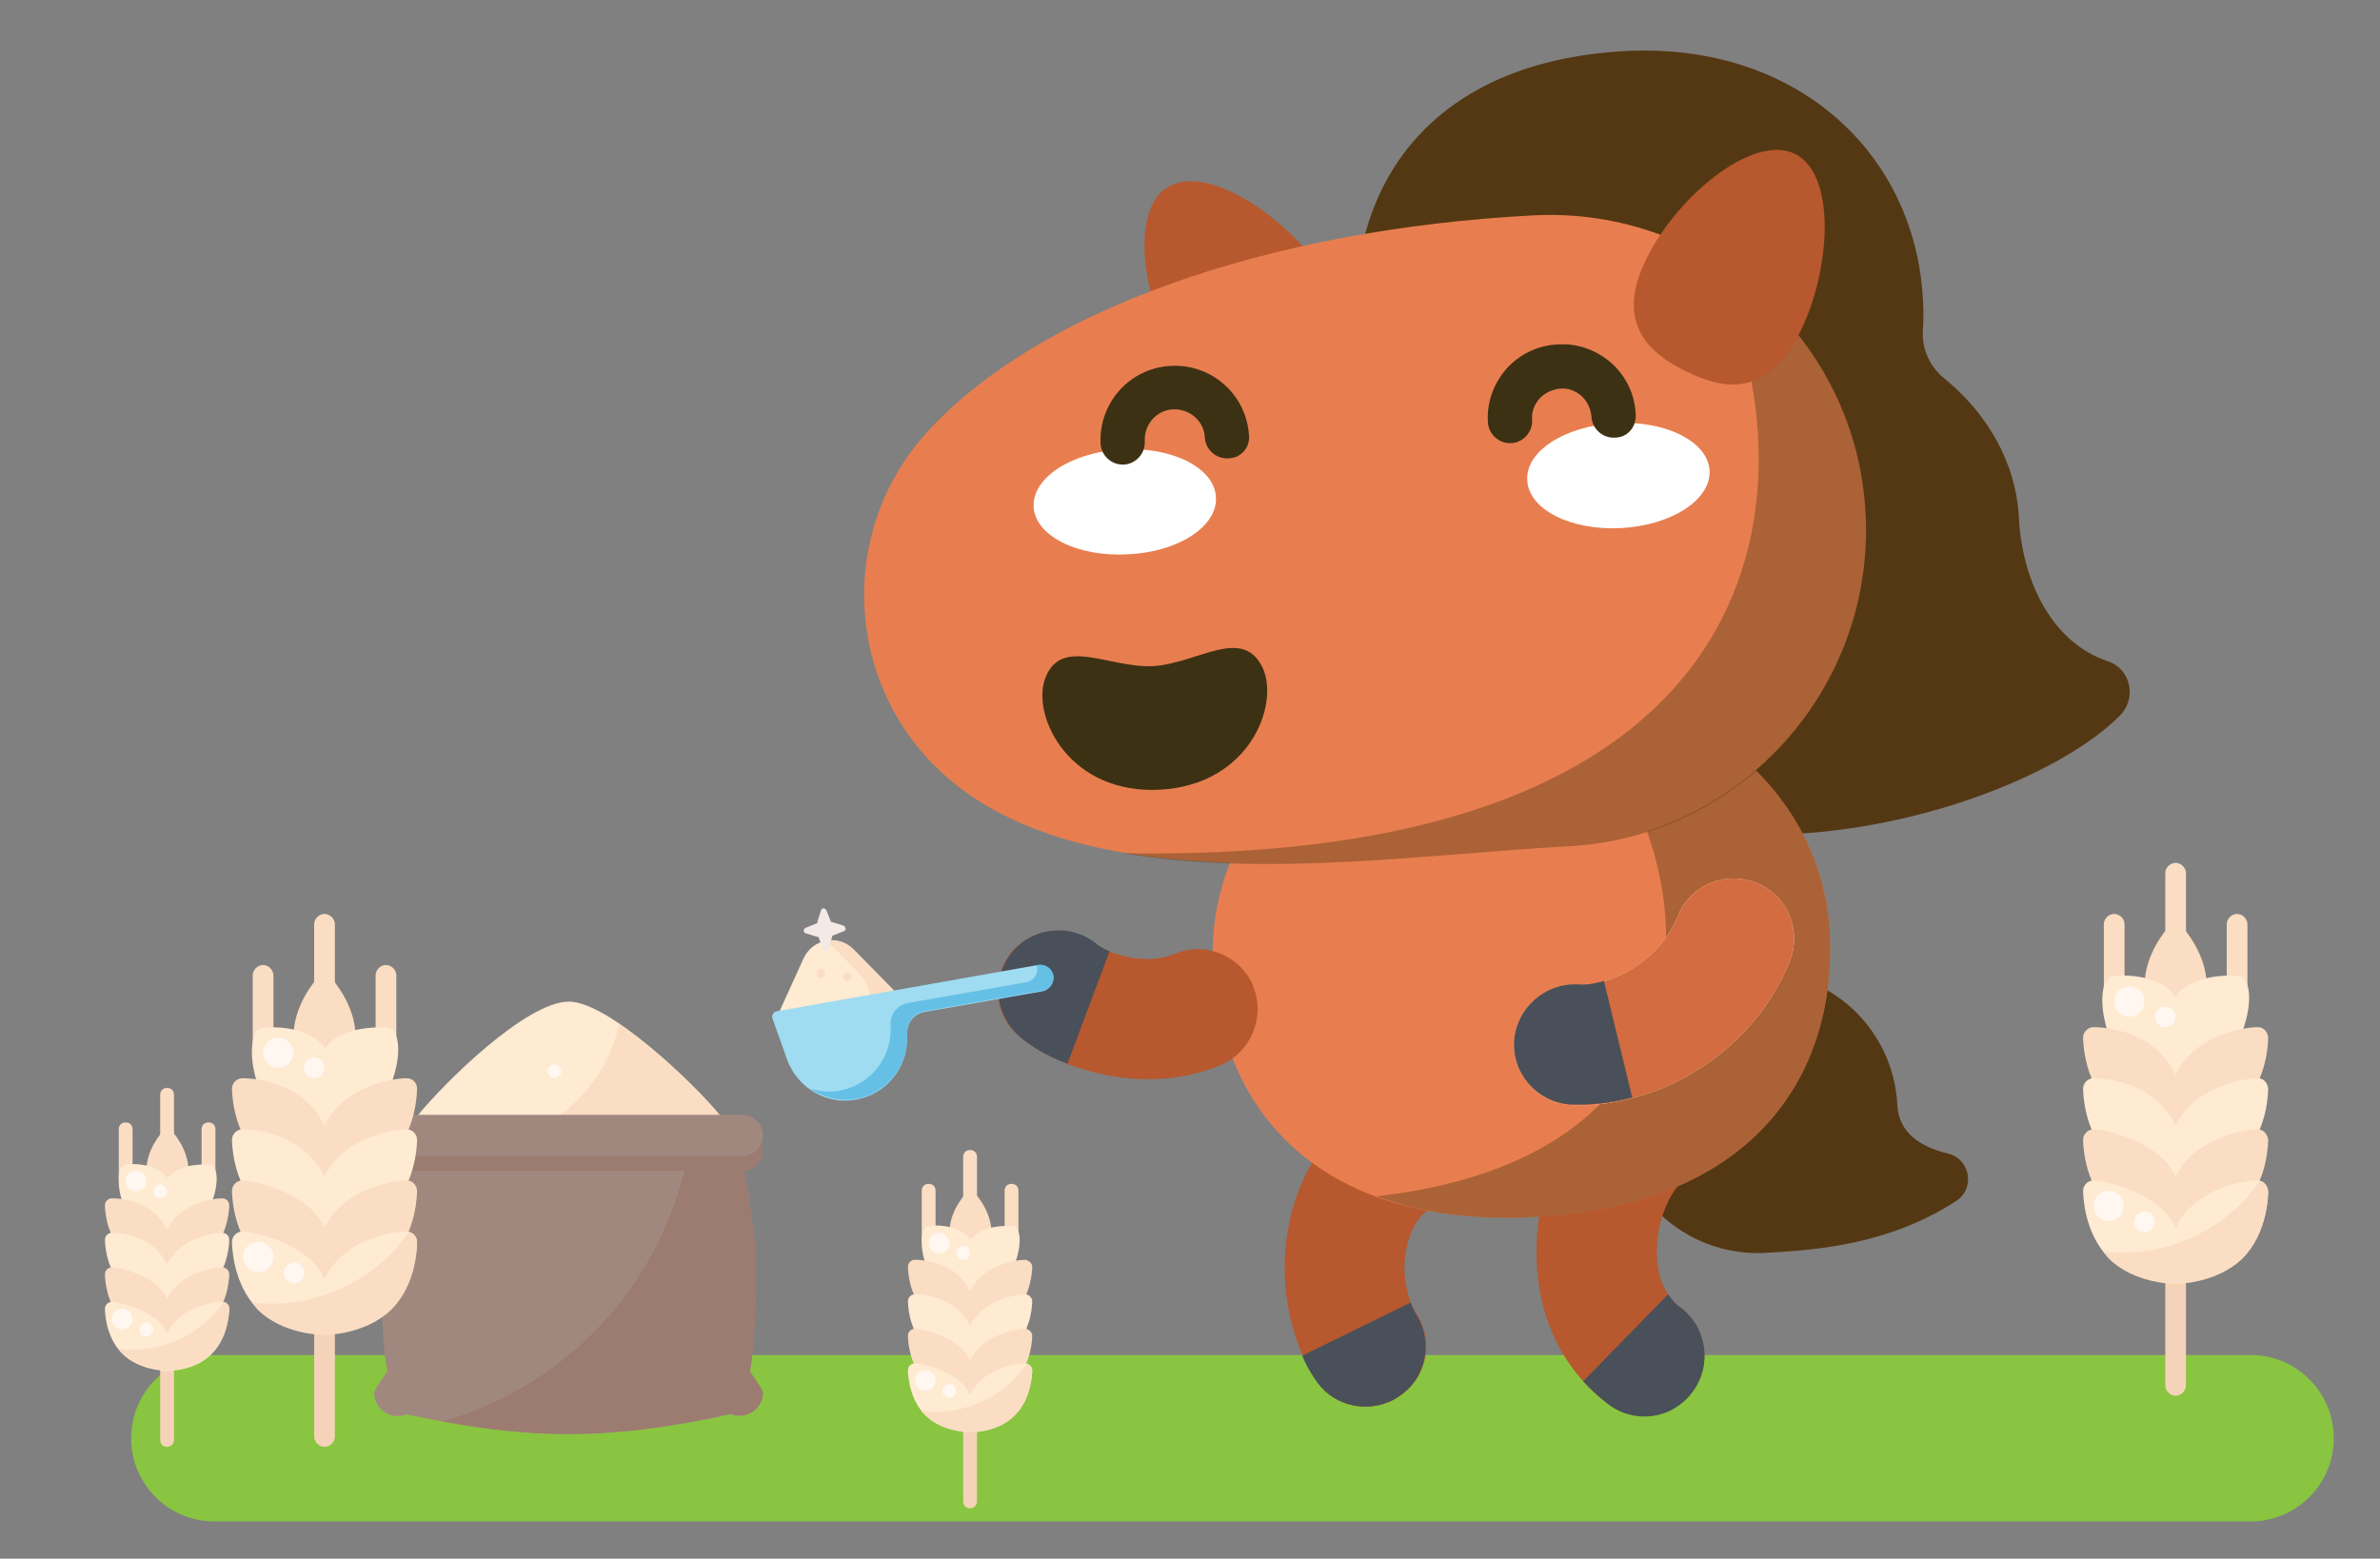 <?xml version="1.0" encoding="utf-8"?>
<!-- Generator: Adobe Illustrator 20.1.0, SVG Export Plug-In . SVG Version: 6.00 Build 0)  -->
<svg version="1.1" id="Слой_1" xmlns="http://www.w3.org/2000/svg" xmlns:xlink="http://www.w3.org/1999/xlink" x="0px" y="0px"
	 viewBox="0 0 344.7 225.8" style="enable-background:new 0 0 344.7 225.8;" xml:space="preserve">
<rect x="0" y="0" width="344.7" height="225.8" fill="#808080" stroke="none"/>
<style type="text/css">
	.st0{fill:#89C540;}
	.st1{fill:#543813;}
	.st2{fill:#B7582E;}
	.st3{fill:#495059;}
	.st4{fill:#E87E4F;}
	.st5{opacity:0.41;fill:#543813;}
	.st6{fill:#FFFFFF;}
	.st7{fill:#3D3114;}
	.st8{fill:#F5EBCD;}
	.st9{fill:#D36C40;}
	.st10{fill:#FFEAD2;}
	.st11{fill:#FADDC3;}
	.st12{fill:#9FDCF2;}
	.st13{opacity:0.38;fill:#0993D2;}
	.st14{fill:#F3EAE6;}
	.st15{fill:#A1887F;}
	.st16{fill:#9C7B70;}
	.st17{fill:#FFF7F0;}
	.st18{fill:#F5D3B8;}
</style>
<path class="st0" d="M326,220.4h-295c-6.6,0-12-5.4-12-12v-0.1c0-6.6,5.4-12,12-12h295c6.6,0,12,5.4,12,12v0.1
	C338,215,332.6,220.4,326,220.4z"/>
<path class="st1" d="M251.9,140.9c11.9-1.5,22.3,7.4,22.9,19.2c0.2,4.1,3.5,6.1,7.3,7c3.3,0.8,4,5.1,1.2,6.9
	c-9.6,6.2-19.8,7.1-27.7,7.5c-11.7,0.6-21.7-8.8-21.5-20.7C234.2,150.7,241.9,142.1,251.9,140.9z"/>
<path class="st2" d="M241.6,204.4c1.4-0.6,2.6-1.5,3.5-2.8c2.9-3.8,2.1-9.3-1.7-12.2c-2.6-1.9-3.3-4.9-3.4-7.1
	c-0.3-4.6,1.5-9,3.4-10.9c3.4-3.4,3.5-8.9,0.1-12.3c-3.4-3.4-8.9-3.5-12.3-0.1c-5.8,5.7-9.2,15.3-8.6,24.5
	c0.5,8.3,4.2,15.3,10.3,19.9C235.5,205.3,238.8,205.6,241.6,204.4z"/>
<path class="st3" d="M245.1,201.7c-1,1.3-2.2,2.2-3.5,2.8c-2.8,1.2-6.1,0.9-8.7-1.1c-1.3-1-2.5-2.1-3.6-3.3l12.3-12.6
	c0.5,0.7,1,1.4,1.8,1.9C247.3,192.4,248,197.8,245.1,201.7z"/>
<path class="st2" d="M201.2,203.1c0.4-0.2,0.9-0.4,1.3-0.7c4.1-2.6,5.3-8,2.7-12c-2.1-3.3-2.4-8.6-0.6-12.3c1.4-3.1,3.4-3.3,4.2-3.4
	c4.8-0.6,8.1-5,7.5-9.8c-0.6-4.8-5-8.1-9.8-7.5c-7.8,1-14.2,5.9-17.7,13.4c-4.2,9.1-3.5,20.7,1.7,29
	C192.7,203.4,197.3,204.7,201.2,203.1z"/>
<path class="st3" d="M190.4,199.7c-0.7-1-1.3-2.1-1.8-3.3l15.7-7.7c0.2,0.6,0.5,1.1,0.8,1.7c2.6,4.1,1.4,9.5-2.7,12
	c-0.4,0.3-0.8,0.5-1.3,0.7C197.3,204.7,192.7,203.4,190.4,199.7z"/>
<path class="st1" d="M235.4,7.4c24.9-1.3,42,14.9,43.1,36c0.1,1.5,0.1,2.9,0,4.4c-0.2,2.7,1,5.4,3.2,7.1
	c6.2,5.1,10.3,12.2,10.7,20.1c0.5,9.5,5,18.2,12.9,20.8c3.3,1.1,4.2,5.3,1.8,7.8c-15.6,15.8-75.5,31.9-96.2-5.9
	c0,0-12.6-14.6-14.5-49.9C195.2,26.7,207.3,8.9,235.4,7.4z"/>
<path class="st2" d="M191.8,39.7c5.4,8.3,2.1,13.3-3.6,17s-11.6,4.7-17-3.6c-5.4-8.3-7.9-22.2-2.2-25.9
	C174.7,23.5,186.4,31.4,191.8,39.7z"/>
<path class="st4" d="M175.7,139.8c1.1,21.5,15.9,38.2,46.7,36.5c30.8-1.6,43.7-19.8,42.6-41.3c-1.1-21.5-22.1-37.8-46.7-36.5
	C193.6,99.9,174.5,118.3,175.7,139.8z"/>
<path class="st5" d="M222.4,176.3c-9,0.5-16.7-0.6-23-3c59.9-6.8,44.4-62.8,22-74.9c23.3,0.2,42.5,16,43.6,36.6
	C266.1,156.5,253.2,174.7,222.4,176.3z"/>
<path class="st4" d="M134.1,62.8c16-17.8,49.5-29.6,88-31.6c25.2-1.3,46.8,18,48.1,43.2c1.3,25.2-18,46.8-43.2,48.1
	c-27.9,1.5-69.3,8.6-90.3-10.3C122.4,99.3,121.2,77.2,134.1,62.8z"/>
<path class="st5" d="M247.5,37.3c12.9,7.5,21.9,21.1,22.8,37.2c1.3,25.2-18,46.8-43.2,48.1c-18.8,1-43.7,4.6-64.4,1
	C263.8,125.3,262,64.7,247.5,37.3z"/>
<path class="st6" d="M221.2,69.6c0.2,4.2,6.3,7.3,13.6,6.9c7.3-0.4,13-4.1,12.8-8.3c-0.2-4.2-6.3-7.3-13.6-6.9
	C226.6,61.7,220.9,65.4,221.2,69.6z"/>
<path class="st6" d="M176.1,72c-0.2-4.2-6.3-7.3-13.6-6.9c-7.3,0.4-13,4.1-12.8,8.3c0.2,4.2,6.3,7.3,13.6,6.9
	C170.7,80,176.4,76.2,176.1,72z"/>
<path class="st7" d="M235,63.2c-0.3,0.1-0.7,0.2-1.1,0.2c-1.8,0.1-3.3-1.3-3.4-3c-0.1-1.2-0.6-2.2-1.4-3c-0.9-0.8-2-1.2-3.1-1.1
	c-1.2,0.1-2.2,0.6-3,1.4c-0.8,0.9-1.2,2-1.1,3.1c0.1,1.8-1.3,3.3-3,3.4c-1.8,0.1-3.3-1.3-3.4-3c-0.2-2.9,0.8-5.6,2.7-7.8
	c1.9-2.1,4.6-3.4,7.4-3.5c2.9-0.2,5.6,0.8,7.8,2.7c2.1,1.9,3.4,4.6,3.5,7.4C237,61.5,236.2,62.7,235,63.2z"/>
<path class="st7" d="M179,66.2c-0.3,0.1-0.7,0.2-1.1,0.2c-1.8,0.1-3.3-1.3-3.4-3c-0.1-2.4-2.2-4.2-4.6-4.1c-2.4,0.1-4.2,2.2-4.1,4.6
	c0.1,1.8-1.3,3.3-3,3.4c-1.8,0.1-3.3-1.3-3.4-3c-0.3-5.9,4.2-11,10.2-11.3c5.9-0.3,11,4.2,11.3,10.2C181,64.5,180.2,65.7,179,66.2z"
	/>
<path class="st2" d="M238.6,37.2c-4.5,8.8-0.7,13.5,5.4,16.5c6.1,3.1,12.1,3.5,16.6-5.4c4.5-8.8,5.5-22.9-0.6-26
	C253.9,19.3,243,28.4,238.6,37.2z"/>
<path class="st8" d="M241.1,157.5c7.4-3.2,14.4-9.2,18.1-18.2c1.8-4.5-0.3-9.6-4.8-11.4c-4.5-1.8-9.6,0.3-11.4,4.8
	c-2.6,6.5-9.6,10.2-14.5,10c-4.8-0.3-8.9,3.4-9.2,8.2c-0.3,4.8,3.4,8.9,8.2,9.2C231.8,160.3,236.5,159.4,241.1,157.5z"/>
<path class="st9" d="M241.1,157.5c7.4-3.2,14.4-9.2,18.1-18.2c1.8-4.5-0.3-9.6-4.8-11.4c-4.5-1.8-9.6,0.3-11.4,4.8
	c-2.6,6.5-9.6,10.2-14.5,10c-4.8-0.3-8.9,3.4-9.2,8.2c-0.3,4.8,3.4,8.9,8.2,9.2C231.8,160.3,236.5,159.4,241.1,157.5z"/>
<path class="st7" d="M167,96.5c-6.5,0.3-13.5-4.5-15.7,2c-1.8,5.5,3.7,16.6,16.7,15.9s17.3-12.3,14.9-17.6
	C180,90.6,173.5,96.1,167,96.5z"/>
<path class="st2" d="M147.6,150.1c5.3,4.6,17.9,8.9,29.2,4.2c4.4-1.9,6.5-7,4.7-11.4c0,0,0,0,0-0.1c-1.9-4.4-7-6.5-11.4-4.6
	c-4.6,1.9-10-0.4-11.2-1.3c-3.6-3.1-9.1-2.7-12.3,0.9c-2.2,2.6-2.7,6.2-1.4,9.1C145.7,148.1,146.5,149.2,147.6,150.1z"/>
<path class="st3" d="M228.5,142.6c1.2,0.1,2.5-0.1,3.8-0.5l4.1,16.9c-3,0.8-6.1,1.1-8.9,1c-4.8-0.3-8.5-4.4-8.2-9.2
	C219.6,146.1,223.7,142.4,228.5,142.6z"/>
<path class="st3" d="M147.6,150.1c-1-0.9-1.8-2-2.3-3.2c-1.3-3-0.8-6.5,1.4-9.1c3.1-3.6,8.6-4.1,12.3-0.9c0.3,0.2,0.9,0.6,1.7,0.9
	l-6.1,16.3C151.6,153,149.2,151.5,147.6,150.1z"/>
<g>
	<g>
		<g>
			<path class="st10" d="M123.3,157.1l-10.4-10.6l3.5-7.7c1.3-2.8,5-3.5,7.2-1.3l5.9,6L123.3,157.1z"/>
			<path class="st11" d="M123.6,137.6c-1.2-1.2-2.9-1.6-4.4-1.2c0.7,0.2,1.4,0.6,1.9,1.2l3.4,3.5c1.5,1.5,1.9,3.9,1,5.8l-3.9,8.6
				l1.7,1.7l6.2-13.6L123.6,137.6z"/>
			<path class="st12" d="M150.3,139.8l-37.8,6.7c-0.5,0.1-0.8,0.6-0.6,1.1l2.1,5.9c1.5,4.1,5.7,6.6,10,5.8s7.4-4.5,7.4-8.9l0-0.8
				c0-1.5,1.1-2.8,2.5-3l17.1-3c1-0.2,1.7-1.2,1.6-2.2C152.4,140.3,151.4,139.6,150.3,139.8L150.3,139.8z"/>
		</g>
		<g>
			<path class="st11" d="M119.5,140.9c0.1,0.3-0.2,0.7-0.5,0.7c-0.3,0.1-0.7-0.2-0.7-0.5c-0.1-0.3,0.2-0.7,0.5-0.7
				C119.1,140.3,119.4,140.5,119.5,140.9z"/>
			<path class="st11" d="M123.3,141.4c0.1,0.3-0.2,0.7-0.5,0.7c-0.3,0.1-0.7-0.2-0.7-0.5c-0.1-0.3,0.2-0.7,0.5-0.7
				C123,140.9,123.3,141.1,123.3,141.4z"/>
		</g>
	</g>
	<path class="st13" d="M152.6,141.3c-0.2-1-1.2-1.7-2.2-1.6l-0.3,0.1c0,0.1,0.1,0.2,0.1,0.3c0.2,1-0.5,2-1.6,2.2l-17.1,3
		c-1.5,0.3-2.5,1.5-2.5,3l0,0.8c0,4.4-3.1,8.1-7.4,8.9c-1.5,0.3-2.9,0.1-4.3-0.3c1.9,1.3,4.3,1.9,6.7,1.5c4.3-0.8,7.4-4.5,7.4-8.9
		l0-0.8c0-1.5,1.1-2.8,2.5-3l17.1-3C152,143.4,152.7,142.4,152.6,141.3L152.6,141.3z"/>
	<path class="st14" d="M122.2,134.9l-1.5,0.6c-0.1,0-0.2,0.1-0.2,0.3l-0.5,1.6c-0.1,0.4-0.6,0.4-0.8,0l-0.6-1.5
		c0-0.1-0.1-0.2-0.3-0.2l-1.6-0.5c-0.4-0.1-0.4-0.6,0-0.8l1.5-0.6c0.1,0,0.2-0.1,0.2-0.3l0.5-1.6c0.1-0.4,0.6-0.4,0.8,0l0.6,1.5
		c0,0.1,0.1,0.2,0.3,0.2l1.6,0.5C122.5,134.3,122.6,134.8,122.2,134.9L122.2,134.9z"/>
</g>
<g id="Wheat_Bag">
	<g id="Flat">
		<path class="st15" d="M110.5,201.8c0,2.4-2.5,3.9-4.7,3.1c-18.6,4-30.1,3.6-46.9,0c-2.2,0.9-4.7-0.7-4.7-3.1
			c0-0.6,1.7-2.7,1.9-3.2c-0.3-1.3-0.9-5.5-0.9-15.9c0-4,2.1-15.3,2.8-19.1h48.7c0.7,3.8,2.8,15.1,2.8,19.1
			c0,10.4-0.6,14.6-0.9,15.9C108.8,199.1,110.5,201.3,110.5,201.8z"/>
		<path class="st16" d="M108.6,198.6c0.3-1.3,0.9-5.5,0.9-15.9c0-4-2.1-15.3-2.8-19.1h-6.5c-2.4,20.3-16.9,36.9-36.1,42.3
			c14.1,2.6,25.1,2.6,41.7-1.1c2.2,0.9,4.7-0.7,4.7-3.1C110.5,201.3,108.8,199.1,108.6,198.6z"/>
		<path class="st10" d="M103.9,162.2H60.8c-0.2,0-0.4-0.2-0.4-0.4c0-0.1,0-0.2,0.1-0.2l0,0c3.7-4.6,15.7-16.5,21.9-16.5
			c5.7,0,18.2,11.9,21.9,16.5l0,0c0.1,0.2,0.1,0.4-0.1,0.5C104.1,162.2,104,162.2,103.9,162.2L103.9,162.2z"/>
		<path class="st11" d="M104.2,161.6L104.2,161.6c-2.5-3.1-8.8-9.3-14.5-13.2c-1.3,5.6-4.7,10.6-9.5,13.8h23.6
			c0.2,0,0.4-0.2,0.4-0.4C104.3,161.8,104.3,161.7,104.2,161.6L104.2,161.6z"/>
		<path class="st16" d="M107.5,169.6H57.2c-1.7,0-3-1.4-3-3c0-1.7,1.4-3,3-3h50.3c1.7,0,3,1.4,3,3
			C110.5,168.3,109.1,169.6,107.5,169.6z"/>
		<circle class="st17" cx="80.3" cy="155.2" r="1"/>
		<path class="st15" d="M107.5,167.5H57.2c-1.7,0-3-1.4-3-3s1.4-3,3-3h50.3c1.7,0,3,1.4,3,3S109.1,167.5,107.5,167.5z"/>
	</g>
</g>
<g>
	<path class="st11" d="M324,145.8c-0.8,0-1.5-0.7-1.5-1.5v-10.4c0-0.8,0.7-1.5,1.5-1.5c0.8,0,1.5,0.7,1.5,1.5v10.4
		C325.5,145.1,324.8,145.8,324,145.8z"/>
	<path class="st11" d="M306.2,145.8c-0.8,0-1.5-0.7-1.5-1.5v-10.4c0-0.8,0.7-1.5,1.5-1.5c0.8,0,1.5,0.7,1.5,1.5v10.4
		C307.7,145.1,307,145.8,306.2,145.8z"/>
	<path class="st11" d="M315.1,141.4c-0.8,0-1.5-0.7-1.5-1.5v-13.4c0-0.8,0.7-1.5,1.5-1.5c0.8,0,1.5,0.7,1.5,1.5v13.4
		C316.6,140.7,315.9,141.4,315.1,141.4z"/>
	<path class="st18" d="M315.1,202.2c-0.8,0-1.5-0.7-1.5-1.5v-17.8h3v17.8C316.6,201.5,315.9,202.2,315.1,202.2z"/>
	<path class="st11" d="M314,151.2c-0.1-0.2-3.4-3.8-3.4-8.4s3.2-8.2,3.4-8.4c0.5-0.6,1.5-0.6,2.1-0.1c0,0,0.1,0.1,0.1,0.1
		c0.1,0.2,3.4,3.8,3.4,8.4s-3.2,8.2-3.4,8.4C315.6,151.8,314.7,151.8,314,151.2C314.1,151.2,314,151.2,314,151.2L314,151.2z"/>
	<path class="st10" d="M325.5,142.7c-0.2-0.6-0.6-1.2-1.3-1.3c-0.5-0.1-6.8-0.5-9.1,3c-2.4-3.6-8.6-3.1-9.1-3
		c-0.6,0.1-1,0.6-1.2,1.2c-1.5,4.6,2.4,15,8.9,15h3C322.1,157.7,326.9,147.3,325.5,142.7L325.5,142.7z"/>
	<path class="st11" d="M327,148.8c-2.4,0-9.4,1.4-11.9,6.9c-2.9-6.1-9.6-6.9-11.9-6.9c-0.8,0-1.5,0.7-1.5,1.5c0,0.2,0,6,3.7,9.7
		c3.6,3.6,9.2,3.7,9.7,3.7h0c0.4,0,6-0.1,9.7-3.7c3.7-3.7,3.7-9.4,3.7-9.7C328.4,149.4,327.8,148.8,327,148.8L327,148.8z"/>
	<path class="st10" d="M327,156.2c-2.4,0-9.4,1.4-11.9,6.9c-2.9-6.1-9.6-6.9-11.9-6.9c-0.8,0-1.5,0.7-1.5,1.5c0,0.2,0,6,3.7,9.7
		c3.6,3.6,9.2,3.7,9.7,3.7h0c0.4,0,6-0.1,9.7-3.7c3.7-3.7,3.7-9.4,3.7-9.7C328.4,156.8,327.8,156.2,327,156.2L327,156.2z"/>
	<path class="st11" d="M327,163.6c-2.2,0-9.5,1.5-11.9,6.9c-2.1-5.1-10.3-6.9-11.9-6.9c-0.8,0-1.5,0.7-1.5,1.5c0,0.2,0,6,3.7,9.7
		c3.6,3.6,9.2,3.7,9.7,3.7h0c0.4,0,6-0.1,9.7-3.7c3.7-3.7,3.7-9.4,3.7-9.7C328.4,164.3,327.8,163.6,327,163.6L327,163.6z"/>
	<path class="st10" d="M327,171c-2.5,0-9.4,1.4-11.9,6.9c-2.1-5.1-10.3-6.9-11.9-6.9c-0.8,0-1.5,0.7-1.5,1.5c0,0.2,0,6,3.7,9.7
		c3.6,3.6,9.2,3.7,9.7,3.7h0c0.4,0,6-0.1,9.7-3.7c3.7-3.7,3.7-9.4,3.7-9.7C328.4,171.7,327.8,171,327,171L327,171z"/>
	<path class="st11" d="M327.3,171.1c-4.9,7.1-13.7,11.3-22.7,10.2c0.3,0.3,0.5,0.7,0.8,1c3.6,3.6,9.2,3.7,9.7,3.7h0
		c0.4,0,6-0.1,9.7-3.7c3.7-3.7,3.7-9.4,3.7-9.7C328.4,171.8,327.9,171.2,327.3,171.1L327.3,171.1z"/>
	<circle class="st17" cx="305.4" cy="174.7" r="2.2"/>
	<circle class="st17" cx="310.6" cy="177" r="1.5"/>
	<circle class="st17" cx="308.4" cy="145.1" r="2.2"/>
	<circle class="st17" cx="313.6" cy="147.3" r="1.5"/>
</g>
<g>
	<path class="st11" d="M55.9,153.2c-0.8,0-1.5-0.7-1.5-1.5v-10.4c0-0.8,0.7-1.5,1.5-1.5s1.5,0.7,1.5,1.5v10.4
		C57.4,152.5,56.7,153.2,55.9,153.2z"/>
	<path class="st11" d="M38.1,153.2c-0.8,0-1.5-0.7-1.5-1.5v-10.4c0-0.8,0.7-1.5,1.5-1.5s1.5,0.7,1.5,1.5v10.4
		C39.6,152.5,38.9,153.2,38.1,153.2z"/>
	<path class="st11" d="M47,148.8c-0.8,0-1.5-0.7-1.5-1.5v-13.4c0-0.8,0.7-1.5,1.5-1.5s1.5,0.7,1.5,1.5v13.4
		C48.5,148.1,47.8,148.8,47,148.8z"/>
	<path class="st18" d="M47,209.6c-0.8,0-1.5-0.7-1.5-1.5v-17.8h3v17.8C48.5,208.9,47.8,209.6,47,209.6z"/>
	<path class="st11" d="M45.9,158.6c-0.1-0.2-3.4-3.8-3.4-8.4s3.2-8.2,3.4-8.4c0.5-0.6,1.5-0.6,2.1-0.1c0,0,0.1,0.1,0.1,0.1
		c0.1,0.2,3.4,3.8,3.4,8.4s-3.2,8.2-3.4,8.4C47.6,159.2,46.6,159.2,45.9,158.6C46,158.6,46,158.6,45.9,158.6L45.9,158.6z"/>
	<path class="st10" d="M57.4,150.1c-0.2-0.6-0.6-1.2-1.2-1.2c-0.5-0.1-6.8-0.5-9.1,3c-2.4-3.6-8.6-3.1-9.1-3c-0.6,0.1-1,0.6-1.2,1.2
		c-1.5,4.6,2.4,15,8.9,15h3C54,165.1,58.9,154.7,57.4,150.1L57.4,150.1z"/>
	<path class="st11" d="M58.9,156.2c-2.4,0-9.4,1.4-11.9,6.9c-2.9-6.1-9.6-6.9-11.9-6.9c-0.8,0-1.5,0.7-1.5,1.5c0,0.2,0,6,3.7,9.7
		c3.6,3.6,9.2,3.7,9.7,3.7h0c0.4,0,6-0.1,9.7-3.7c3.7-3.7,3.7-9.4,3.7-9.7C60.4,156.8,59.7,156.2,58.9,156.2L58.9,156.2z"/>
	<path class="st10" d="M58.9,163.6c-2.4,0-9.4,1.4-11.9,6.9c-2.9-6.1-9.6-6.9-11.9-6.9c-0.8,0-1.5,0.7-1.5,1.5c0,0.2,0,6,3.7,9.7
		c3.6,3.6,9.2,3.7,9.7,3.7h0c0.4,0,6-0.1,9.7-3.7c3.7-3.7,3.7-9.4,3.7-9.7C60.4,164.3,59.7,163.6,58.9,163.6L58.9,163.6z"/>
	<path class="st11" d="M58.9,171c-2.2,0-9.5,1.5-11.9,6.9c-2.1-5.1-10.3-6.9-11.9-6.9c-0.8,0-1.5,0.7-1.5,1.5c0,0.2,0,6,3.7,9.7
		c3.6,3.6,9.2,3.7,9.7,3.7h0c0.4,0,6-0.1,9.7-3.7c3.7-3.7,3.7-9.4,3.7-9.7C60.4,171.7,59.7,171,58.9,171L58.9,171z"/>
	<path class="st10" d="M58.9,178.4c-2.5,0-9.4,1.4-11.9,6.9c-2.1-5.1-10.3-6.9-11.9-6.9c-0.8,0-1.5,0.7-1.5,1.5c0,0.2,0,6,3.7,9.7
		c3.6,3.6,9.2,3.7,9.7,3.7h0c0.4,0,6-0.1,9.7-3.7c3.7-3.7,3.7-9.4,3.7-9.7C60.4,179.1,59.7,178.4,58.9,178.4L58.9,178.4z"/>
	<path class="st11" d="M59.2,178.5c-4.9,7.1-13.7,11.3-22.7,10.2c0.3,0.3,0.5,0.7,0.8,1c3.6,3.6,9.2,3.7,9.7,3.7h0
		c0.4,0,6-0.1,9.7-3.7c3.7-3.7,3.7-9.4,3.7-9.7C60.4,179.2,59.9,178.6,59.2,178.5L59.2,178.5z"/>
	<circle class="st17" cx="37.4" cy="182.1" r="2.2"/>
	<circle class="st17" cx="42.6" cy="184.4" r="1.5"/>
	<circle class="st17" cx="40.3" cy="152.5" r="2.2"/>
	<circle class="st17" cx="45.5" cy="154.7" r="1.5"/>
</g>
<g>
	<path class="st11" d="M30.2,171.6c-0.6,0-1-0.4-1-1v-7c0-0.6,0.4-1,1-1s1,0.4,1,1v7C31.2,171.2,30.8,171.6,30.2,171.6z"/>
	<path class="st11" d="M18.2,171.6c-0.6,0-1-0.4-1-1v-7c0-0.6,0.4-1,1-1s1,0.4,1,1v7C19.2,171.2,18.8,171.6,18.2,171.6z"/>
	<path class="st11" d="M24.2,168.6c-0.6,0-1-0.4-1-1v-9c0-0.6,0.4-1,1-1s1,0.4,1,1v9C25.2,168.2,24.8,168.6,24.2,168.6z"/>
	<path class="st18" d="M24.2,209.6c-0.6,0-1-0.4-1-1v-12h2v12C25.2,209.1,24.8,209.6,24.2,209.6z"/>
	<path class="st11" d="M23.5,175.2c-0.1-0.1-2.3-2.5-2.3-5.6c0-3.1,2.2-5.5,2.3-5.6c0.4-0.4,1-0.4,1.4-0.1c0,0,0,0,0.1,0.1
		c0.1,0.1,2.3,2.5,2.3,5.6c0,3.1-2.2,5.5-2.3,5.6C24.6,175.6,24,175.7,23.5,175.2C23.5,175.3,23.5,175.3,23.5,175.2L23.5,175.2z"/>
	<path class="st10" d="M31.2,169.5c-0.1-0.4-0.4-0.8-0.8-0.8c-0.3,0-4.6-0.3-6.1,2c-1.6-2.4-5.8-2.1-6.1-2c-0.4,0.1-0.7,0.4-0.8,0.8
		c-1,3.1,1.6,10.1,6,10.1h2C28.9,179.6,32.2,172.6,31.2,169.5L31.2,169.5z"/>
	<path class="st11" d="M32.2,173.6c-1.6,0-6.3,0.9-8,4.6c-1.9-4.1-6.4-4.6-8-4.6c-0.5,0-1,0.4-1,1c0,0.2,0,4,2.5,6.5
		c2.4,2.4,6.2,2.5,6.5,2.5h0c0.3,0,4.1,0,6.5-2.5c2.5-2.5,2.5-6.4,2.5-6.5C33.2,174.1,32.8,173.6,32.2,173.6L32.2,173.6z"/>
	<path class="st10" d="M32.2,178.6c-1.6,0-6.3,0.9-8,4.6c-1.9-4.1-6.5-4.6-8-4.6c-0.5,0-1,0.4-1,1c0,0.2,0,4,2.5,6.5
		c2.4,2.4,6.2,2.5,6.5,2.5h0c0.3,0,4.1,0,6.5-2.5c2.5-2.5,2.5-6.4,2.5-6.5C33.2,179.1,32.8,178.6,32.2,178.6L32.2,178.6z"/>
	<path class="st11" d="M32.2,183.6c-1.5,0-6.4,1-8,4.6c-1.4-3.4-7-4.6-8-4.6c-0.5,0-1,0.4-1,1c0,0.2,0,4,2.5,6.5
		c2.4,2.4,6.2,2.5,6.5,2.5h0c0.3,0,4.1,0,6.5-2.5c2.5-2.5,2.5-6.4,2.5-6.5C33.2,184.1,32.8,183.6,32.2,183.6L32.2,183.6z"/>
	<path class="st10" d="M32.2,188.6c-1.7,0-6.3,0.9-8,4.6c-1.4-3.4-7-4.6-8-4.6c-0.5,0-1,0.4-1,1c0,0.2,0,4,2.5,6.5
		c2.4,2.4,6.2,2.5,6.5,2.5h0c0.3,0,4.1,0,6.5-2.5c2.5-2.5,2.5-6.4,2.5-6.5C33.2,189.1,32.8,188.6,32.2,188.6L32.2,188.6z"/>
	<path class="st11" d="M32.4,188.6c-3.3,4.8-9.2,7.6-15.3,6.8c0.2,0.2,0.4,0.4,0.6,0.6c2.4,2.4,6.2,2.5,6.5,2.5h0
		c0.3,0,4.1,0,6.5-2.5c2.5-2.5,2.5-6.4,2.5-6.5C33.2,189.1,32.9,188.7,32.4,188.6L32.4,188.6z"/>
	<circle class="st17" cx="17.7" cy="191.1" r="1.5"/>
	<circle class="st17" cx="21.2" cy="192.6" r="1"/>
	<circle class="st17" cx="19.7" cy="171.1" r="1.5"/>
	<circle class="st17" cx="23.2" cy="172.6" r="1"/>
</g>
<g>
	<path class="st11" d="M146.5,180.5c-0.6,0-1-0.4-1-1v-7c0-0.6,0.4-1,1-1c0.6,0,1,0.4,1,1v7C147.5,180.1,147,180.5,146.5,180.5z"/>
	<path class="st11" d="M134.5,180.5c-0.6,0-1-0.4-1-1v-7c0-0.6,0.4-1,1-1c0.6,0,1,0.4,1,1v7C135.5,180.1,135,180.5,134.5,180.5z"/>
	<path class="st11" d="M140.5,177.6c-0.6,0-1-0.4-1-1v-9c0-0.6,0.4-1,1-1c0.6,0,1,0.4,1,1v9C141.5,177.1,141,177.6,140.5,177.6z"/>
	<path class="st18" d="M140.5,218.5c-0.6,0-1-0.4-1-1v-12h2v12C141.5,218.1,141,218.5,140.5,218.5z"/>
	<path class="st11" d="M139.8,184.2c-0.1-0.1-2.3-2.5-2.3-5.6c0-3.1,2.2-5.5,2.3-5.6c0.4-0.4,1-0.4,1.4-0.1c0,0,0,0,0.1,0.1
		c0.1,0.1,2.3,2.5,2.3,5.6c0,3.1-2.2,5.5-2.3,5.6C140.8,184.6,140.2,184.6,139.8,184.2C139.8,184.2,139.8,184.2,139.8,184.2
		L139.8,184.2z"/>
	<path class="st10" d="M147.5,178.4c-0.1-0.4-0.4-0.8-0.8-0.8c-0.3,0-4.6-0.3-6.1,2c-1.6-2.4-5.8-2.1-6.1-2
		c-0.4,0.1-0.7,0.4-0.8,0.8c-1,3.1,1.6,10.1,6,10.1h2C145.2,188.5,148.5,181.5,147.5,178.4L147.5,178.4z"/>
	<path class="st11" d="M148.5,182.5c-1.6,0-6.3,0.9-8,4.6c-1.9-4.1-6.4-4.6-8-4.6c-0.5,0-1,0.4-1,1c0,0.2,0,4,2.5,6.5
		c2.4,2.4,6.2,2.5,6.5,2.5h0c0.3,0,4.1,0,6.5-2.5c2.5-2.5,2.5-6.4,2.5-6.5C149.5,183,149,182.6,148.5,182.5L148.5,182.5z"/>
	<path class="st10" d="M148.5,187.5c-1.6,0-6.3,0.9-8,4.6c-1.9-4.1-6.5-4.6-8-4.6c-0.5,0-1,0.4-1,1c0,0.2,0,4,2.5,6.5
		c2.4,2.4,6.2,2.5,6.5,2.5h0c0.3,0,4.1,0,6.5-2.5c2.5-2.5,2.5-6.4,2.5-6.5C149.5,188,149,187.5,148.5,187.5L148.5,187.5z"/>
	<path class="st11" d="M148.5,192.5c-1.5,0-6.4,1-8,4.6c-1.4-3.4-7-4.6-8-4.6c-0.5,0-1,0.4-1,1c0,0.2,0,4,2.5,6.5
		c2.4,2.4,6.2,2.5,6.5,2.5h0c0.3,0,4.1,0,6.5-2.5c2.5-2.5,2.5-6.4,2.5-6.5C149.5,193,149,192.5,148.5,192.5L148.5,192.5z"/>
	<path class="st10" d="M148.5,197.5c-1.7,0-6.3,0.9-8,4.6c-1.4-3.4-7-4.6-8-4.6c-0.5,0-1,0.4-1,1c0,0.2,0,4,2.5,6.5
		c2.4,2.4,6.2,2.5,6.5,2.5h0c0.3,0,4.1,0,6.5-2.5c2.5-2.5,2.5-6.4,2.5-6.5C149.5,198,149,197.5,148.5,197.5L148.5,197.5z"/>
	<path class="st11" d="M148.7,197.6c-3.3,4.8-9.2,7.6-15.3,6.8c0.2,0.2,0.4,0.4,0.6,0.6c2.4,2.4,6.2,2.5,6.5,2.5h0
		c0.3,0,4.1,0,6.5-2.5c2.5-2.5,2.5-6.4,2.5-6.5C149.5,198.1,149.1,197.7,148.7,197.6L148.7,197.6z"/>
	<circle class="st17" cx="134" cy="200" r="1.5"/>
	<circle class="st17" cx="137.5" cy="201.5" r="1"/>
	<circle class="st17" cx="136" cy="180.1" r="1.5"/>
	<circle class="st17" cx="139.5" cy="181.5" r="1"/>
</g>
</svg>
